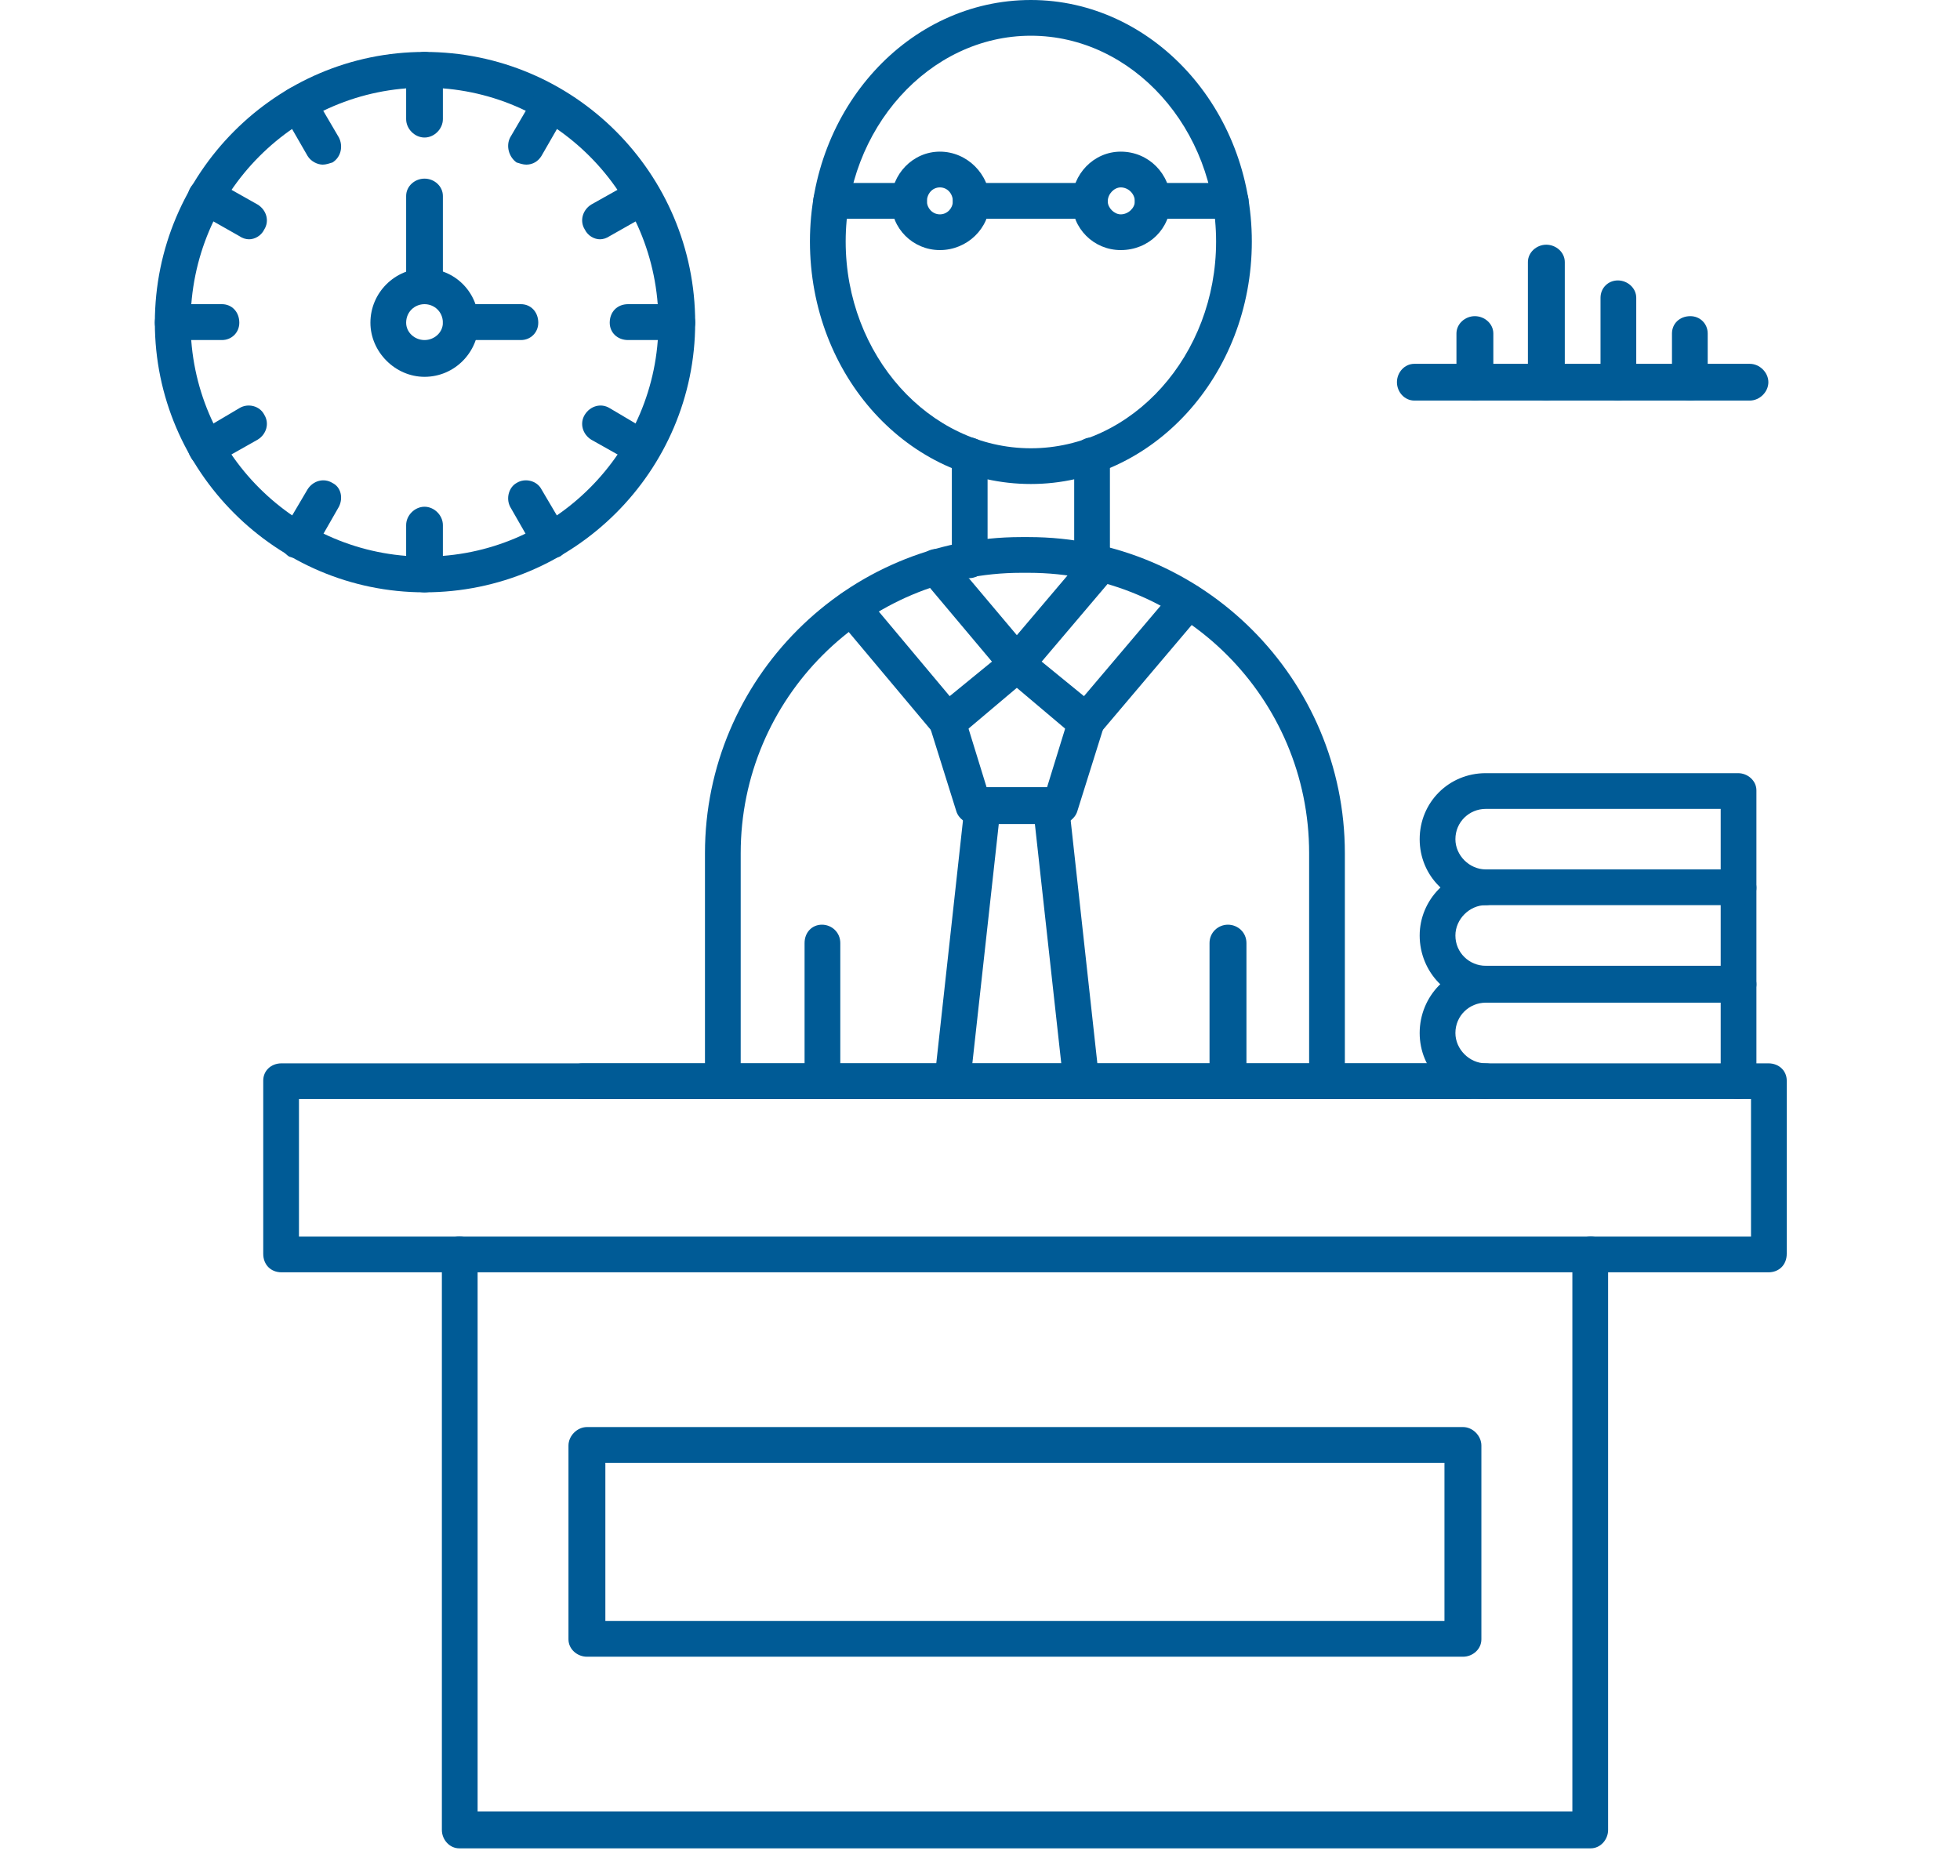 <svg xmlns="http://www.w3.org/2000/svg" xmlns:xlink="http://www.w3.org/1999/xlink" width="70" zoomAndPan="magnify" viewBox="0 0 52.5 50.25" height="67" preserveAspectRatio="xMidYMid meet"><defs><clipPath id="ed9bd9cf67"><path d="M 11 33 L 44 33 L 44 49.512 L 11 49.512 Z M 11 33 " clip-rule="nonzero"></path></clipPath></defs><path fill="#005b96" d="M 35.531 29.441 C 35.27 29.441 35.066 29.238 35.066 28.945 L 35.066 22.855 C 35.066 18.707 31.703 15.344 27.555 15.344 L 27.352 15.344 C 23.203 15.344 19.84 18.707 19.84 22.855 L 19.84 28.945 C 19.84 29.238 19.637 29.441 19.375 29.441 C 19.113 29.441 18.883 29.238 18.883 28.945 L 18.883 22.855 C 18.883 18.188 22.684 14.387 27.352 14.387 L 27.555 14.387 C 32.227 14.387 36.023 18.188 36.023 22.855 L 36.023 28.945 C 36.023 29.238 35.82 29.441 35.531 29.441 Z M 35.531 29.441 " fill-opacity="1" fill-rule="evenodd"></path><path fill="#005b96" d="M 25.379 19.809 C 25.352 19.809 25.352 19.809 25.32 19.809 C 25.207 19.809 25.09 19.754 25.004 19.637 L 22.449 16.59 C 22.277 16.387 22.305 16.098 22.508 15.922 C 22.711 15.75 23.031 15.777 23.203 15.98 L 25.438 18.648 L 26.57 17.723 L 24.715 15.516 C 24.539 15.316 24.566 14.996 24.77 14.82 C 24.973 14.648 25.266 14.676 25.438 14.879 L 27.613 17.461 C 27.789 17.664 27.758 17.984 27.555 18.156 L 25.699 19.723 C 25.613 19.781 25.496 19.809 25.379 19.809 Z M 25.379 19.809 " fill-opacity="1" fill-rule="evenodd"></path><path fill="#005b96" d="M 29.094 19.809 C 28.977 19.809 28.891 19.781 28.773 19.723 L 26.918 18.156 C 26.832 18.07 26.773 17.953 26.742 17.84 C 26.742 17.691 26.773 17.578 26.859 17.461 L 29.121 14.793 C 29.297 14.59 29.586 14.559 29.789 14.734 C 29.992 14.91 30.02 15.199 29.848 15.43 L 27.902 17.723 L 29.035 18.648 L 31.441 15.809 C 31.617 15.605 31.934 15.574 32.137 15.75 C 32.34 15.922 32.371 16.215 32.195 16.418 L 29.469 19.637 C 29.383 19.754 29.238 19.809 29.094 19.809 Z M 29.094 19.809 " fill-opacity="1" fill-rule="evenodd"></path><path fill="#005b96" d="M 28.398 22.074 L 26.078 22.074 C 25.875 22.074 25.672 21.926 25.613 21.723 L 24.914 19.492 C 24.828 19.23 24.973 18.969 25.234 18.883 C 25.496 18.797 25.758 18.941 25.844 19.199 L 26.426 21.086 L 28.047 21.086 L 28.629 19.199 C 28.715 18.941 28.977 18.797 29.238 18.883 C 29.5 18.969 29.645 19.23 29.559 19.492 L 28.859 21.723 C 28.801 21.926 28.598 22.074 28.398 22.074 Z M 28.398 22.074 " fill-opacity="1" fill-rule="evenodd"></path><path fill="#005b96" d="M 28.977 29.441 C 28.715 29.441 28.512 29.266 28.484 29.004 L 27.672 21.637 C 27.641 21.375 27.844 21.117 28.105 21.086 C 28.367 21.059 28.598 21.262 28.629 21.523 L 29.441 28.918 C 29.469 29.18 29.297 29.41 29.035 29.441 C 29.004 29.441 28.977 29.441 28.977 29.441 Z M 25.496 29.441 C 25.496 29.441 25.469 29.441 25.469 29.441 C 25.176 29.41 25.004 29.18 25.031 28.918 L 25.844 21.523 C 25.875 21.262 26.105 21.059 26.367 21.086 C 26.629 21.117 26.832 21.375 26.801 21.637 L 25.988 29.004 C 25.961 29.266 25.758 29.441 25.496 29.441 Z M 25.496 29.441 " fill-opacity="1" fill-rule="evenodd"></path><path fill="#005b96" d="M 39.301 29.441 L 15.605 29.441 C 15.344 29.441 15.141 29.238 15.141 28.945 C 15.141 28.688 15.344 28.484 15.605 28.484 L 39.301 28.484 C 39.562 28.484 39.766 28.688 39.766 28.945 C 39.766 29.238 39.562 29.441 39.301 29.441 Z M 39.301 29.441 " fill-opacity="1" fill-rule="evenodd"></path><path fill="#005b96" d="M 25.176 6.699 C 24.453 6.699 23.871 6.121 23.871 5.395 C 23.871 4.668 24.453 4.062 25.176 4.062 C 25.902 4.062 26.512 4.668 26.512 5.395 C 26.512 6.121 25.902 6.699 25.176 6.699 Z M 25.176 5.02 C 24.973 5.02 24.828 5.191 24.828 5.395 C 24.828 5.57 24.973 5.742 25.176 5.742 C 25.379 5.742 25.523 5.57 25.523 5.395 C 25.523 5.191 25.379 5.02 25.176 5.02 Z M 25.176 5.02 " fill-opacity="1" fill-rule="evenodd"></path><path fill="#005b96" d="M 30.02 6.699 C 29.297 6.699 28.715 6.121 28.715 5.395 C 28.715 4.668 29.297 4.062 30.02 4.062 C 30.773 4.062 31.355 4.668 31.355 5.395 C 31.355 6.121 30.773 6.699 30.02 6.699 Z M 30.02 5.02 C 29.848 5.02 29.672 5.191 29.672 5.395 C 29.672 5.57 29.848 5.742 30.02 5.742 C 30.223 5.742 30.398 5.57 30.398 5.395 C 30.398 5.191 30.223 5.02 30.02 5.02 Z M 30.02 5.02 " fill-opacity="1" fill-rule="evenodd"></path><path fill="#005b96" d="M 32.949 5.859 L 30.863 5.859 C 30.602 5.859 30.398 5.656 30.398 5.395 C 30.398 5.105 30.602 4.902 30.863 4.902 L 32.949 4.902 C 33.211 4.902 33.445 5.105 33.445 5.395 C 33.445 5.656 33.211 5.859 32.949 5.859 Z M 29.207 5.859 L 26.02 5.859 C 25.758 5.859 25.523 5.656 25.523 5.395 C 25.523 5.105 25.758 4.902 26.02 4.902 L 29.207 4.902 C 29.469 4.902 29.672 5.105 29.672 5.395 C 29.672 5.656 29.469 5.859 29.207 5.859 Z M 24.336 5.859 L 22.246 5.859 C 21.988 5.859 21.785 5.656 21.785 5.395 C 21.785 5.105 21.988 4.902 22.246 4.902 L 24.336 4.902 C 24.598 4.902 24.828 5.105 24.828 5.395 C 24.828 5.656 24.598 5.859 24.336 5.859 Z M 24.336 5.859 " fill-opacity="1" fill-rule="evenodd"></path><g clip-path="url(#ed9bd9cf67)"><path fill="#005b96" d="M 42.609 49.512 L 12.301 49.512 C 12.039 49.512 11.836 49.277 11.836 49.02 L 11.836 33.586 C 11.836 33.328 12.039 33.125 12.301 33.125 C 12.59 33.125 12.793 33.328 12.793 33.586 L 12.793 48.523 L 42.117 48.523 L 42.117 33.586 C 42.117 33.328 42.348 33.125 42.609 33.125 C 42.871 33.125 43.074 33.328 43.074 33.586 L 43.074 49.02 C 43.074 49.277 42.871 49.512 42.609 49.512 Z M 42.609 49.512 " fill-opacity="1" fill-rule="evenodd"></path></g><path fill="#005b96" d="M 47.367 34.082 L 7.543 34.082 C 7.254 34.082 7.051 33.879 7.051 33.586 L 7.051 28.945 C 7.051 28.688 7.254 28.484 7.543 28.484 L 47.367 28.484 C 47.656 28.484 47.859 28.688 47.859 28.945 L 47.859 33.586 C 47.859 33.879 47.656 34.082 47.367 34.082 Z M 8.008 33.125 L 46.902 33.125 L 46.902 29.441 L 8.008 29.441 Z M 8.008 33.125 " fill-opacity="1" fill-rule="evenodd"></path><path fill="#005b96" d="M 39.188 44.379 L 15.723 44.379 C 15.461 44.379 15.227 44.176 15.227 43.914 L 15.227 38.723 C 15.227 38.461 15.461 38.227 15.723 38.227 L 39.188 38.227 C 39.449 38.227 39.68 38.461 39.68 38.723 L 39.68 43.914 C 39.68 44.176 39.449 44.379 39.188 44.379 Z M 16.215 43.422 L 38.691 43.422 L 38.691 39.184 L 16.215 39.184 Z M 16.215 43.422 " fill-opacity="1" fill-rule="evenodd"></path><path fill="#005b96" d="M 46.555 29.441 C 46.293 29.441 46.09 29.238 46.09 28.945 L 46.09 26.859 L 39.797 26.859 C 39.359 26.859 38.984 27.207 38.984 27.672 C 38.984 28.105 39.359 28.484 39.797 28.484 C 40.055 28.484 40.289 28.688 40.289 28.945 C 40.289 29.238 40.055 29.441 39.797 29.441 C 38.809 29.441 38.027 28.656 38.027 27.672 C 38.027 26.684 38.809 25.871 39.797 25.871 L 46.555 25.871 C 46.816 25.871 47.047 26.105 47.047 26.367 L 47.047 28.945 C 47.047 29.238 46.816 29.441 46.555 29.441 Z M 46.555 29.441 " fill-opacity="1" fill-rule="evenodd"></path><path fill="#005b96" d="M 46.555 26.859 C 46.293 26.859 46.09 26.625 46.09 26.367 L 46.09 24.246 L 39.797 24.246 C 39.359 24.246 38.984 24.625 38.984 25.059 C 38.984 25.523 39.359 25.871 39.797 25.871 C 40.055 25.871 40.289 26.105 40.289 26.367 C 40.289 26.625 40.055 26.859 39.797 26.859 C 38.809 26.859 38.027 26.047 38.027 25.059 C 38.027 24.102 38.809 23.289 39.797 23.289 L 46.555 23.289 C 46.816 23.289 47.047 23.492 47.047 23.785 L 47.047 26.367 C 47.047 26.625 46.816 26.859 46.555 26.859 Z M 46.555 26.859 " fill-opacity="1" fill-rule="evenodd"></path><path fill="#005b96" d="M 46.555 24.246 C 46.293 24.246 46.09 24.043 46.09 23.785 L 46.09 21.668 L 39.797 21.668 C 39.359 21.668 38.984 22.016 38.984 22.48 C 38.984 22.914 39.359 23.289 39.797 23.289 C 40.055 23.289 40.289 23.492 40.289 23.785 C 40.289 24.043 40.055 24.246 39.797 24.246 C 38.809 24.246 38.027 23.465 38.027 22.48 C 38.027 21.492 38.809 20.711 39.797 20.711 L 46.555 20.711 C 46.816 20.711 47.047 20.914 47.047 21.172 L 47.047 23.785 C 47.047 24.043 46.816 24.246 46.555 24.246 Z M 46.555 24.246 " fill-opacity="1" fill-rule="evenodd"></path><path fill="#005b96" d="M 11.371 15.867 C 7.398 15.867 4.148 12.617 4.148 8.645 C 4.148 4.641 7.398 1.391 11.371 1.391 C 15.375 1.391 18.621 4.641 18.621 8.645 C 18.621 12.617 15.375 15.867 11.371 15.867 Z M 11.371 2.348 C 7.918 2.348 5.105 5.164 5.105 8.645 C 5.105 12.094 7.918 14.91 11.371 14.91 C 14.824 14.91 17.637 12.094 17.637 8.645 C 17.637 5.164 14.824 2.348 11.371 2.348 Z M 11.371 2.348 " fill-opacity="1" fill-rule="evenodd"></path><path fill="#005b96" d="M 11.371 3.684 C 11.109 3.684 10.879 3.453 10.879 3.191 L 10.879 1.887 C 10.879 1.625 11.109 1.391 11.371 1.391 C 11.633 1.391 11.863 1.625 11.863 1.887 L 11.863 3.191 C 11.863 3.453 11.633 3.684 11.371 3.684 Z M 11.371 3.684 " fill-opacity="1" fill-rule="evenodd"></path><path fill="#005b96" d="M 14.098 4.41 C 14.012 4.41 13.922 4.379 13.836 4.352 C 13.633 4.207 13.547 3.914 13.664 3.684 L 14.328 2.551 C 14.473 2.32 14.766 2.234 14.996 2.379 C 15.227 2.496 15.316 2.785 15.172 3.016 L 14.504 4.176 C 14.418 4.32 14.27 4.41 14.098 4.41 Z M 14.098 4.41 " fill-opacity="1" fill-rule="evenodd"></path><path fill="#005b96" d="M 16.07 6.41 C 15.926 6.41 15.75 6.324 15.664 6.148 C 15.52 5.918 15.605 5.625 15.836 5.48 L 16.969 4.844 C 17.199 4.699 17.52 4.785 17.637 5.02 C 17.781 5.25 17.695 5.539 17.461 5.684 L 16.332 6.324 C 16.242 6.383 16.156 6.41 16.07 6.41 Z M 16.07 6.41 " fill-opacity="1" fill-rule="evenodd"></path><path fill="#005b96" d="M 18.129 9.109 L 16.824 9.109 C 16.535 9.109 16.332 8.906 16.332 8.645 C 16.332 8.352 16.535 8.148 16.824 8.148 L 18.129 8.148 C 18.391 8.148 18.621 8.352 18.621 8.645 C 18.621 8.906 18.391 9.109 18.129 9.109 Z M 18.129 9.109 " fill-opacity="1" fill-rule="evenodd"></path><path fill="#005b96" d="M 17.23 12.5 C 17.145 12.5 17.055 12.473 16.969 12.414 L 15.836 11.777 C 15.605 11.633 15.52 11.34 15.664 11.109 C 15.809 10.875 16.098 10.789 16.332 10.934 L 17.461 11.602 C 17.695 11.719 17.781 12.008 17.637 12.238 C 17.547 12.414 17.375 12.5 17.23 12.5 Z M 17.23 12.5 " fill-opacity="1" fill-rule="evenodd"></path><path fill="#005b96" d="M 14.766 14.965 C 14.59 14.965 14.418 14.879 14.328 14.734 L 13.664 13.574 C 13.547 13.344 13.633 13.051 13.836 12.938 C 14.066 12.793 14.387 12.879 14.504 13.109 L 15.172 14.242 C 15.316 14.473 15.227 14.762 14.996 14.91 C 14.91 14.938 14.824 14.965 14.766 14.965 Z M 14.766 14.965 " fill-opacity="1" fill-rule="evenodd"></path><path fill="#005b96" d="M 11.371 15.867 C 11.109 15.867 10.879 15.664 10.879 15.371 L 10.879 14.066 C 10.879 13.805 11.109 13.574 11.371 13.574 C 11.633 13.574 11.863 13.805 11.863 14.066 L 11.863 15.371 C 11.863 15.664 11.633 15.867 11.371 15.867 Z M 11.371 15.867 " fill-opacity="1" fill-rule="evenodd"></path><path fill="#005b96" d="M 8.008 14.965 C 7.918 14.965 7.832 14.938 7.746 14.91 C 7.512 14.762 7.457 14.473 7.57 14.242 L 8.238 13.109 C 8.383 12.879 8.672 12.793 8.906 12.938 C 9.137 13.051 9.195 13.344 9.078 13.574 L 8.414 14.734 C 8.324 14.879 8.152 14.965 8.008 14.965 Z M 8.008 14.965 " fill-opacity="1" fill-rule="evenodd"></path><path fill="#005b96" d="M 5.512 12.5 C 5.367 12.5 5.191 12.414 5.105 12.238 C 4.961 12.008 5.047 11.719 5.281 11.602 L 6.41 10.934 C 6.645 10.789 6.961 10.875 7.078 11.109 C 7.223 11.34 7.137 11.633 6.902 11.777 L 5.773 12.414 C 5.688 12.473 5.598 12.5 5.512 12.5 Z M 5.512 12.5 " fill-opacity="1" fill-rule="evenodd"></path><path fill="#005b96" d="M 5.945 9.109 L 4.613 9.109 C 4.352 9.109 4.148 8.906 4.148 8.645 C 4.148 8.352 4.352 8.148 4.613 8.148 L 5.945 8.148 C 6.207 8.148 6.41 8.352 6.41 8.645 C 6.41 8.906 6.207 9.109 5.945 9.109 Z M 5.945 9.109 " fill-opacity="1" fill-rule="evenodd"></path><path fill="#005b96" d="M 6.672 6.41 C 6.586 6.41 6.496 6.383 6.41 6.324 L 5.281 5.684 C 5.047 5.539 4.961 5.25 5.105 5.02 C 5.25 4.785 5.539 4.699 5.773 4.844 L 6.902 5.48 C 7.137 5.625 7.223 5.918 7.078 6.148 C 6.992 6.324 6.816 6.41 6.672 6.41 Z M 6.672 6.41 " fill-opacity="1" fill-rule="evenodd"></path><path fill="#005b96" d="M 8.645 4.41 C 8.5 4.41 8.324 4.32 8.238 4.176 L 7.57 3.016 C 7.457 2.785 7.512 2.496 7.746 2.379 C 7.977 2.234 8.266 2.32 8.414 2.551 L 9.078 3.684 C 9.195 3.914 9.137 4.207 8.906 4.352 C 8.82 4.379 8.73 4.41 8.645 4.41 Z M 8.645 4.41 " fill-opacity="1" fill-rule="evenodd"></path><path fill="#005b96" d="M 11.371 10.094 C 10.586 10.094 9.922 9.426 9.922 8.645 C 9.922 7.832 10.586 7.191 11.371 7.191 C 12.184 7.191 12.82 7.832 12.82 8.645 C 12.82 9.426 12.184 10.094 11.371 10.094 Z M 11.371 8.148 C 11.109 8.148 10.879 8.352 10.879 8.645 C 10.879 8.906 11.109 9.109 11.371 9.109 C 11.633 9.109 11.863 8.906 11.863 8.645 C 11.863 8.352 11.633 8.148 11.371 8.148 Z M 11.371 8.148 " fill-opacity="1" fill-rule="evenodd"></path><path fill="#005b96" d="M 11.371 8.148 C 11.109 8.148 10.879 7.949 10.879 7.656 L 10.879 5.25 C 10.879 4.988 11.109 4.785 11.371 4.785 C 11.633 4.785 11.863 4.988 11.863 5.25 L 11.863 7.656 C 11.863 7.949 11.633 8.148 11.371 8.148 Z M 11.371 8.148 " fill-opacity="1" fill-rule="evenodd"></path><path fill="#005b96" d="M 13.953 9.109 L 12.328 9.109 C 12.066 9.109 11.863 8.906 11.863 8.645 C 11.863 8.352 12.066 8.148 12.328 8.148 L 13.953 8.148 C 14.215 8.148 14.418 8.352 14.418 8.645 C 14.418 8.906 14.215 9.109 13.953 9.109 Z M 13.953 9.109 " fill-opacity="1" fill-rule="evenodd"></path><path fill="#005b96" d="M 46.871 10.73 L 37.883 10.73 C 37.621 10.73 37.418 10.5 37.418 10.238 C 37.418 9.977 37.621 9.746 37.883 9.746 L 46.871 9.746 C 47.133 9.746 47.367 9.977 47.367 10.238 C 47.367 10.5 47.133 10.73 46.871 10.73 Z M 46.871 10.73 " fill-opacity="1" fill-rule="evenodd"></path><path fill="#005b96" d="M 39.504 10.73 C 39.246 10.73 39.012 10.5 39.012 10.238 L 39.012 8.934 C 39.012 8.672 39.246 8.469 39.504 8.469 C 39.766 8.469 40 8.672 40 8.934 L 40 10.238 C 40 10.5 39.766 10.73 39.504 10.73 Z M 39.504 10.73 " fill-opacity="1" fill-rule="evenodd"></path><path fill="#005b96" d="M 41.418 10.73 C 41.16 10.73 40.926 10.5 40.926 10.238 L 40.926 7.02 C 40.926 6.758 41.16 6.555 41.418 6.555 C 41.68 6.555 41.914 6.758 41.914 7.02 L 41.914 10.238 C 41.914 10.5 41.68 10.73 41.418 10.73 Z M 41.418 10.73 " fill-opacity="1" fill-rule="evenodd"></path><path fill="#005b96" d="M 43.336 10.73 C 43.074 10.73 42.871 10.5 42.871 10.238 L 42.871 7.977 C 42.871 7.715 43.074 7.512 43.336 7.512 C 43.594 7.512 43.828 7.715 43.828 7.977 L 43.828 10.238 C 43.828 10.5 43.594 10.73 43.336 10.73 Z M 43.336 10.73 " fill-opacity="1" fill-rule="evenodd"></path><path fill="#005b96" d="M 45.277 10.73 C 44.988 10.73 44.785 10.5 44.785 10.238 L 44.785 8.934 C 44.785 8.672 44.988 8.469 45.277 8.469 C 45.539 8.469 45.742 8.672 45.742 8.934 L 45.742 10.238 C 45.742 10.5 45.539 10.73 45.277 10.73 Z M 45.277 10.73 " fill-opacity="1" fill-rule="evenodd"></path><path fill="#005b96" d="M 29.238 15.547 C 28.977 15.547 28.773 15.316 28.773 15.055 L 28.773 12.211 C 28.773 11.922 28.977 11.719 29.238 11.719 C 29.527 11.719 29.73 11.922 29.73 12.211 L 29.73 15.055 C 29.73 15.316 29.527 15.547 29.238 15.547 Z M 25.961 15.488 C 25.699 15.488 25.496 15.258 25.496 14.996 L 25.496 12.211 C 25.496 11.922 25.699 11.719 25.961 11.719 C 26.223 11.719 26.453 11.922 26.453 12.211 L 26.453 14.996 C 26.453 15.258 26.223 15.488 25.961 15.488 Z M 25.961 15.488 " fill-opacity="1" fill-rule="evenodd"></path><path fill="#005b96" d="M 27.613 12.965 C 24.336 12.965 21.695 10.066 21.695 6.469 C 21.695 2.902 24.336 0 27.613 0 C 30.863 0 33.531 2.902 33.531 6.469 C 33.531 10.066 30.863 12.965 27.613 12.965 Z M 27.613 0.957 C 24.887 0.957 22.652 3.453 22.652 6.469 C 22.652 9.512 24.887 12.008 27.613 12.008 C 30.34 12.008 32.574 9.512 32.574 6.469 C 32.574 3.453 30.34 0.957 27.613 0.957 Z M 27.613 0.957 " fill-opacity="1" fill-rule="evenodd"></path><path fill="#005b96" d="M 32.891 29.441 C 32.633 29.441 32.398 29.238 32.398 28.945 L 32.398 25.262 C 32.398 24.973 32.633 24.77 32.891 24.77 C 33.152 24.77 33.387 24.973 33.387 25.262 L 33.387 28.945 C 33.387 29.238 33.152 29.441 32.891 29.441 Z M 32.891 29.441 " fill-opacity="1" fill-rule="evenodd"></path><path fill="#005b96" d="M 22.016 29.441 C 21.754 29.441 21.551 29.238 21.551 28.945 L 21.551 25.262 C 21.551 24.973 21.754 24.77 22.016 24.77 C 22.277 24.77 22.508 24.973 22.508 25.262 L 22.508 28.945 C 22.508 29.238 22.277 29.441 22.016 29.441 Z M 22.016 29.441 " fill-opacity="1" fill-rule="evenodd"></path></svg>